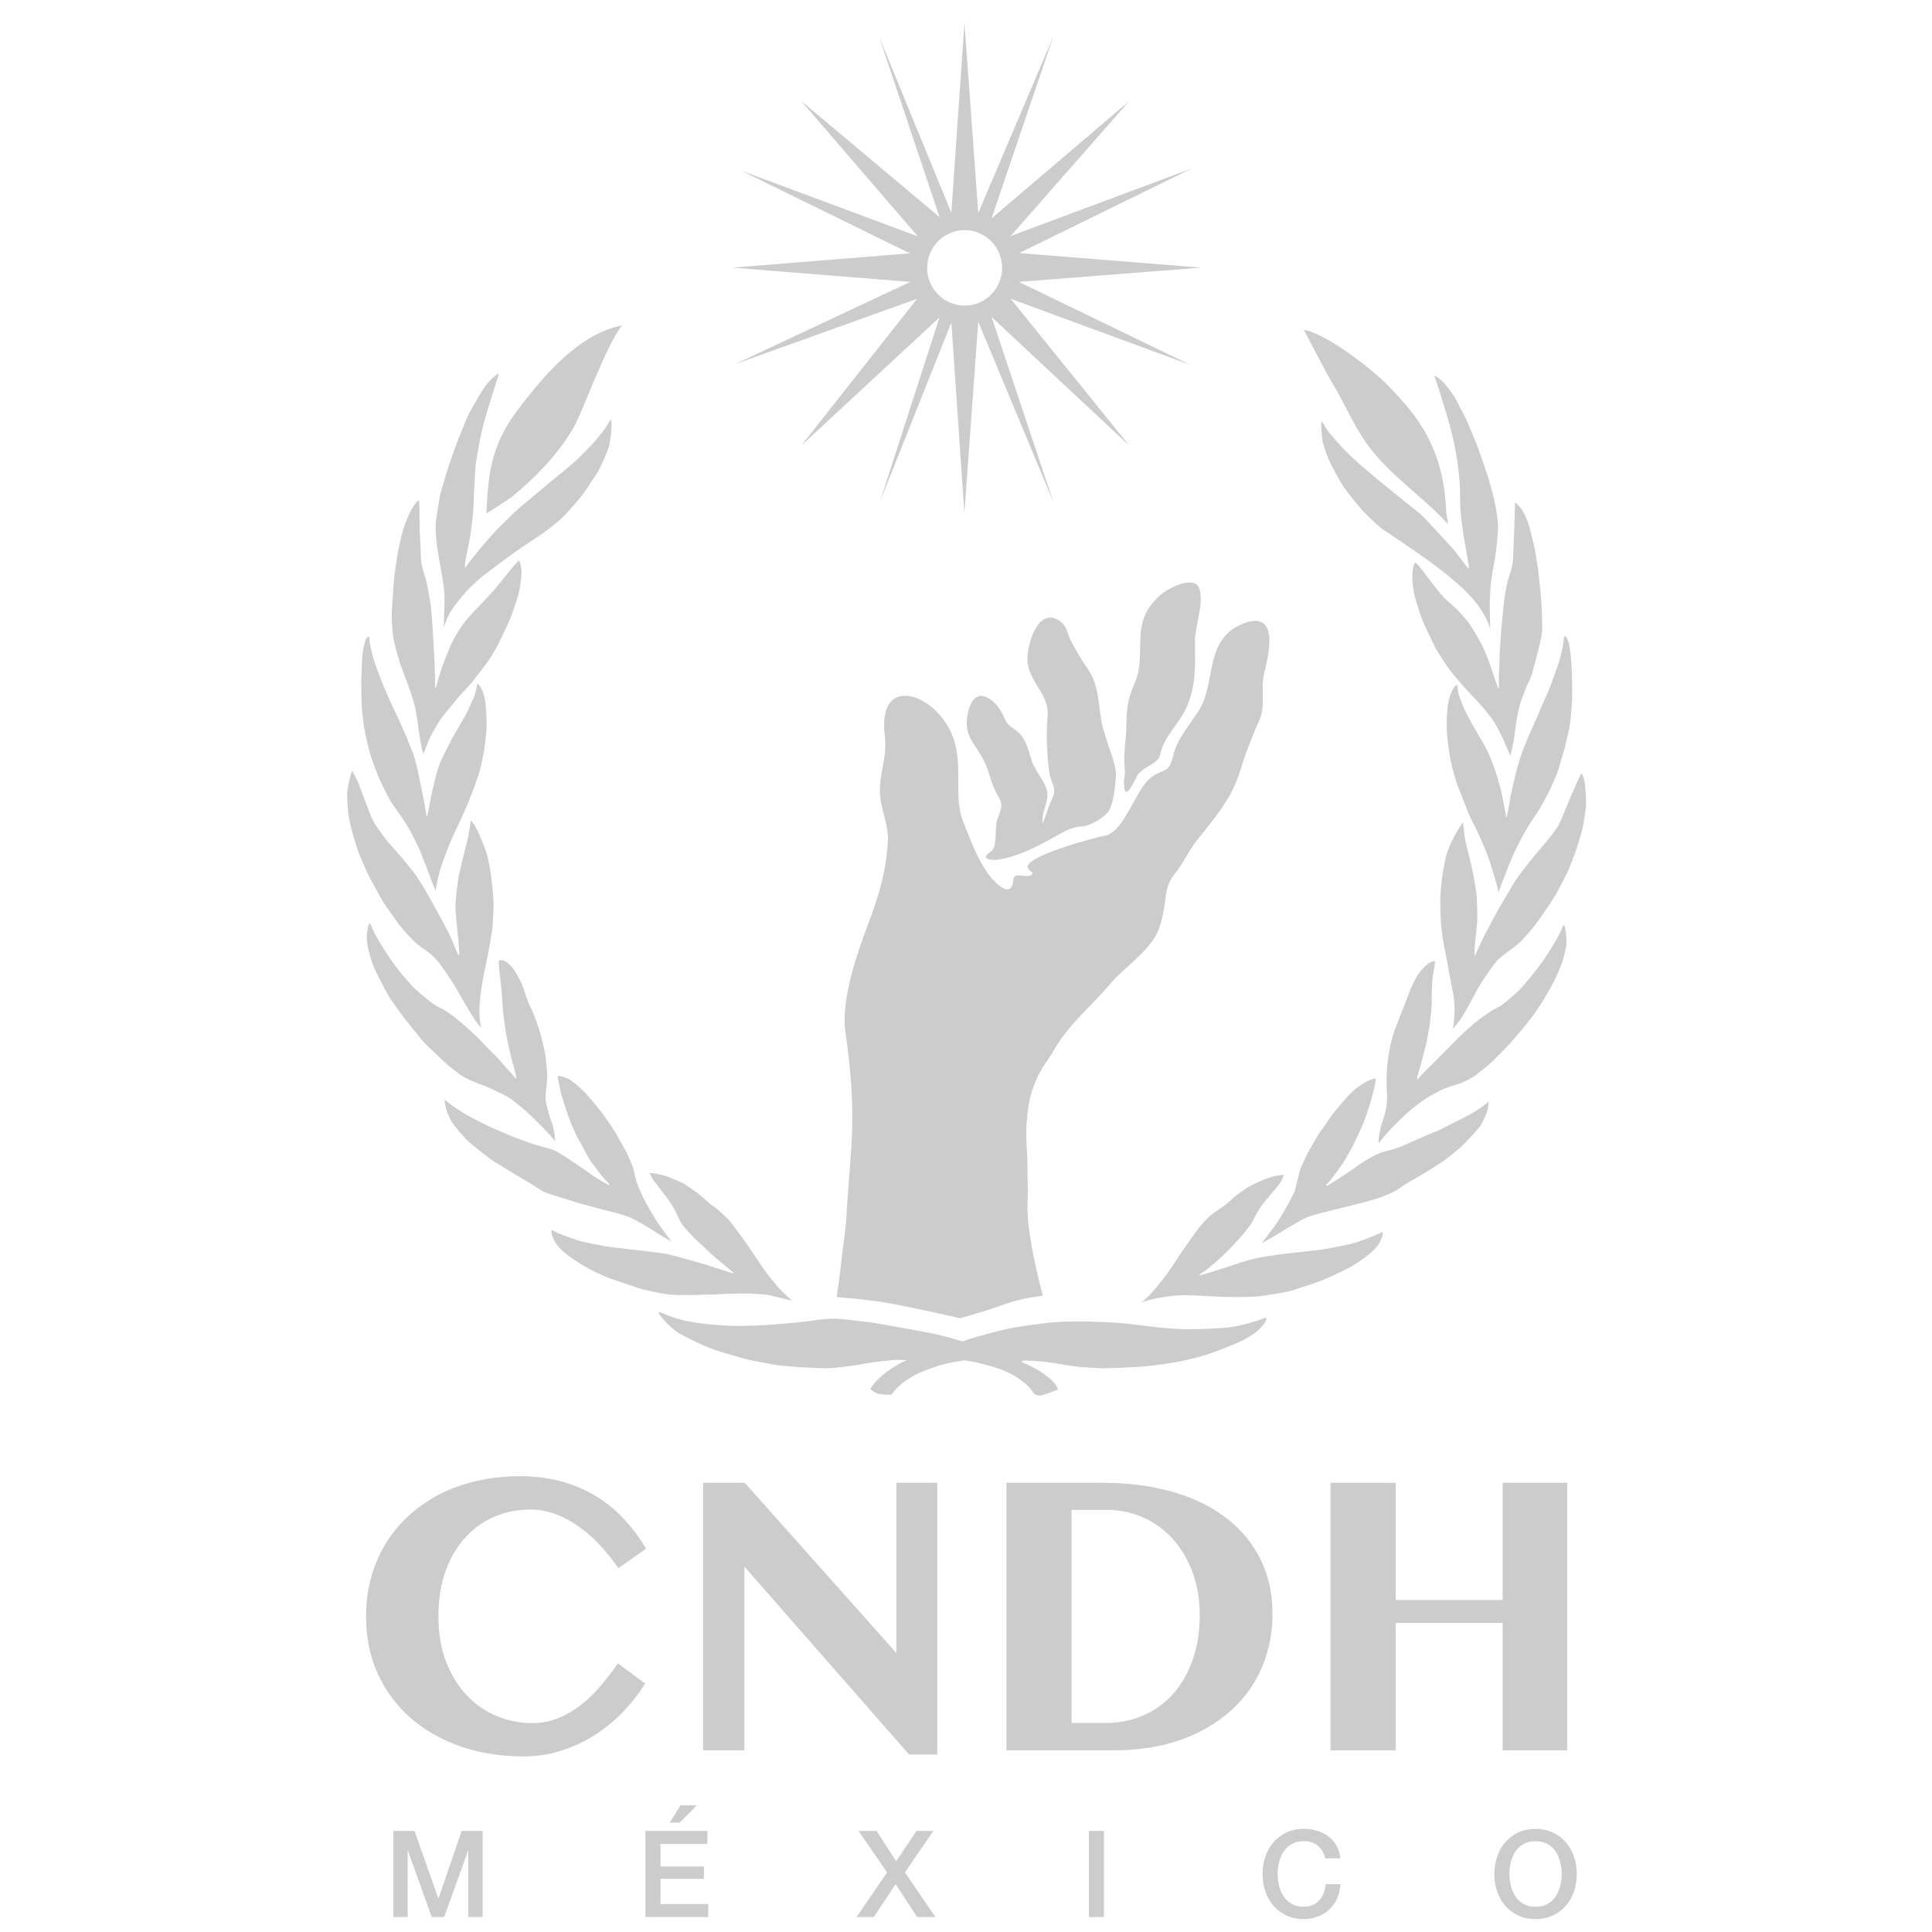 <?xml version="1.0" encoding="utf-8"?>
<!-- Generator: Adobe Illustrator 16.0.0, SVG Export Plug-In . SVG Version: 6.00 Build 0)  -->
<!DOCTYPE svg PUBLIC "-//W3C//DTD SVG 1.1//EN" "http://www.w3.org/Graphics/SVG/1.1/DTD/svg11.dtd">
<svg version="1.1" id="Layer_1" xmlns="http://www.w3.org/2000/svg" xmlns:xlink="http://www.w3.org/1999/xlink" x="0px" y="0px"
	 width="256px" height="256px" viewBox="0 0 256 256" enable-background="new 0 0 256 256" xml:space="preserve">
<g>
	<path fill="#CCCCCC" d="M58.092,214.18c0,2.291,0.354,4.312,1.039,6.072c0.697,1.764,1.614,3.24,2.768,4.436
		c1.143,1.193,2.463,2.101,3.954,2.709c1.488,0.617,3.04,0.927,4.64,0.927c1.238,0,2.391-0.216,3.453-0.65
		c1.062-0.428,2.059-1.012,2.993-1.729c0.928-0.721,1.803-1.562,2.609-2.512c0.808-0.959,1.588-1.961,2.327-3.027l3.611,2.67
		c-0.775,1.256-1.708,2.469-2.809,3.631c-1.092,1.158-2.333,2.193-3.701,3.088c-1.366,0.9-2.865,1.607-4.476,2.141
		c-1.616,0.529-3.327,0.797-5.119,0.797c-3.038,0-5.833-0.442-8.377-1.332c-2.547-0.891-4.746-2.143-6.607-3.771
		c-1.856-1.627-3.305-3.578-4.339-5.853c-1.04-2.272-1.555-4.811-1.555-7.594c0-1.795,0.214-3.498,0.66-5.117
		c0.452-1.621,1.086-3.119,1.923-4.494c0.828-1.377,1.845-2.616,3.052-3.721c1.212-1.104,2.566-2.049,4.068-2.83
		c1.51-0.776,3.166-1.375,4.963-1.787c1.795-0.42,3.699-0.625,5.71-0.625c2.04,0,3.896,0.234,5.582,0.707
		c1.691,0.476,3.224,1.138,4.606,1.992c1.377,0.855,2.608,1.871,3.685,3.049c1.078,1.181,2.032,2.465,2.856,3.859l-3.665,2.568
		c-0.739-1.064-1.541-2.062-2.402-3.002c-0.872-0.939-1.804-1.758-2.792-2.463c-0.983-0.705-2.023-1.264-3.116-1.688
		c-1.084-0.407-2.218-0.616-3.408-0.616c-1.623,0-3.163,0.307-4.629,0.92c-1.472,0.614-2.759,1.522-3.876,2.717
		c-1.112,1.19-1.999,2.67-2.645,4.426C58.426,209.838,58.092,211.871,58.092,214.18L58.092,214.18z M93.165,196.48h5.523
		l20.09,22.557V196.48h5.415v36h-3.736l-21.821-24.898v24.35h-5.47L93.165,196.48L93.165,196.48z M133.354,196.48h12.799
		c3.273,0,6.303,0.385,9.051,1.151c2.757,0.775,5.125,1.897,7.113,3.39c1.996,1.483,3.539,3.303,4.644,5.465
		c1.104,2.158,1.653,4.621,1.653,7.395c0,2.488-0.467,4.836-1.393,7.031c-0.936,2.201-2.304,4.115-4.099,5.74
		c-1.8,1.627-4.005,2.912-6.615,3.865c-2.623,0.938-5.616,1.414-8.998,1.414h-14.155V196.48L133.354,196.48z M141.99,228.297h4.604
		c1.7,0,3.301-0.318,4.799-0.947c1.506-0.625,2.812-1.557,3.938-2.772c1.124-1.224,2.007-2.72,2.655-4.498
		c0.658-1.774,0.984-3.813,0.984-6.123c0-1.992-0.308-3.836-0.912-5.524c-0.617-1.699-1.474-3.166-2.568-4.406
		c-1.094-1.246-2.402-2.221-3.922-2.918c-1.517-0.693-3.18-1.045-4.975-1.045h-4.604V228.297L141.99,228.297z M184.932,215.053
		v16.879h-8.634V196.48h8.634v15.53h14.176v-15.53h8.562v35.451h-8.562v-16.88L184.932,215.053L184.932,215.053z"/>
	<path fill="#CCCCCC" d="M129.623,42.626l9.947,23.877l-8.187-24.507l18.244,17.041L133.92,39.594l23.755,8.733L135.01,37.353
		l24.114-1.892l-24.075-1.931L157.9,22.333l-23.98,8.942l15.709-17.882l-18.244,15.544l8.188-24.108l-9.948,23.395L127.795,3
		l-1.736,25.201l-9.587-23.372l8.029,23.941l-18.328-15.377l15.441,17.924l-23.395-8.703l22.35,10.955l-23.526,1.892l23.577,1.892
		L97.388,48.255l24.131-8.661l-15.346,19.443l18.314-16.98l-7.9,24.446l9.473-23.777l1.725,25.284L129.623,42.626L129.623,42.626z
		 M127.823,40.494c-2.742,0-4.972-2.24-4.972-5.002c0-2.762,2.23-5,4.972-5c2.743,0,4.963,2.238,4.963,5
		C132.786,38.254,130.566,40.494,127.823,40.494L127.823,40.494z"/>
	<path fill="#CCCCCC" d="M198.541,118.238c0,0,0.73-1.851,0.956-2.486c0.215-0.635,0.789-1.939,0.935-2.308
		c0.143-0.371,0.77-1.596,1.098-2.243c0.322-0.644,1.033-1.836,1.33-2.291c0.295-0.457,0.771-1.109,1.129-1.697
		c0.355-0.585,1.095-1.992,1.375-2.556c0.287-0.569,0.896-2.012,1.076-2.528c0.17-0.513,0.818-2.764,0.953-3.252
		c0.125-0.49,0.504-2.16,0.625-2.87c0.125-0.713,0.295-2.89,0.301-3.534c0.012-0.644,0-1.552,0-2.054
		c0-0.496-0.114-2.885-0.156-3.316c-0.051-0.427-0.146-1.221-0.212-1.581c-0.069-0.359-0.345-1.198-0.576-1.209
		c-0.246-0.008-0.073,0.188-0.308,1.375c-0.239,1.184-0.457,1.956-0.646,2.483c-0.191,0.524-0.925,2.627-1.146,3.143
		c-0.217,0.516-0.717,1.598-0.979,2.244c-0.264,0.641-0.766,1.778-0.984,2.266c-0.22,0.493-0.729,1.6-0.979,2.244
		c-0.266,0.644-0.696,1.633-1.034,2.784c-0.343,1.151-0.562,2.174-0.757,2.932c-0.188,0.755-0.449,2.043-0.566,2.806
		c-0.107,0.764-0.33,1.77-0.371,1.748c-0.035-0.031-0.061-0.288-0.181-0.967c-0.12-0.678-0.292-1.46-0.396-2.021
		c-0.108-0.552-0.502-1.992-0.741-2.736c-0.234-0.75-0.822-2.369-1.201-3.119c-0.388-0.75-1.216-2.174-1.542-2.706
		c-0.325-0.536-1.116-1.987-1.387-2.55c-0.276-0.569-0.814-1.938-0.92-2.414c-0.106-0.482-0.088-0.897-0.148-1.034
		c-0.061-0.134-0.355,0.181-0.426,0.309c-0.066,0.126-0.471,0.6-0.729,1.854c-0.25,1.254-0.277,3.146-0.199,4.317
		c0.078,1.165,0.385,3.09,0.529,3.745c0.131,0.65,0.719,2.737,1.006,3.414c0.293,0.681,1.059,2.734,1.347,3.417
		c0.286,0.677,1.299,2.556,1.666,3.495c0.364,0.934,0.864,1.923,1.173,2.979C197.768,115.375,198.508,117.599,198.541,118.238
		L198.541,118.238z M200.135,100.179c0,0,0.463-2.071,0.538-2.689c0.065-0.616,0.244-1.954,0.343-2.458
		c0.104-0.5,0.352-1.672,0.479-1.999c0.125-0.326,0.594-1.666,0.797-2.096c0.194-0.432,0.543-1.101,0.694-1.625
		c0.152-0.523,0.539-2.001,0.699-2.595c0.162-0.593,0.594-2.363,0.651-3.113c0.05-0.744-0.071-3.409-0.104-3.929
		c-0.031-0.523-0.308-3.191-0.366-3.704c-0.054-0.515-0.445-3.034-0.593-3.676c-0.156-0.646-0.697-2.829-0.858-3.205
		c-0.162-0.379-0.326-0.822-0.608-1.323c-0.285-0.508-0.922-1.154-1.017-1.16c-0.099-0.011-0.052,0.487-0.052,0.633
		c0,0.148-0.061,1.706-0.073,2.26c-0.021,0.56-0.081,2.338-0.115,3.051c-0.032,0.713-0.049,1.854-0.161,2.335
		c-0.1,0.485-0.426,1.521-0.552,1.917c-0.128,0.394-0.301,1.202-0.387,1.762c-0.095,0.56-0.263,2.112-0.321,2.7
		c-0.055,0.582-0.232,2.333-0.262,3.001c-0.033,0.672-0.17,2.177-0.17,2.79c0.014,0.624-0.098,2.333-0.108,2.734
		c-0.004,0.407,0.065,1.479,0,1.479c-0.062,0-0.239-0.499-0.412-1.03c-0.17-0.533-0.583-1.729-0.753-2.208
		c-0.165-0.485-0.752-1.926-1.033-2.511c-0.279-0.582-1.277-2.274-1.74-2.929c-0.455-0.652-1.621-1.906-2.069-2.273
		c-0.438-0.372-1.251-1.092-1.574-1.48c-0.325-0.384-1.493-1.872-1.702-2.165c-0.207-0.29-0.881-1.168-1.094-1.441
		c-0.217-0.276-0.609-0.696-0.699-0.685c-0.091,0.002-0.343,0.624-0.369,1.611c-0.035,0.987,0.149,2.104,0.267,2.656
		c0.118,0.549,0.896,3.048,1.198,3.678c0.311,0.625,1.099,2.394,1.517,3.202c0.424,0.805,1.466,2.45,2.252,3.43
		c0.8,0.976,1.755,2.084,2.271,2.617c0.519,0.533,1.517,1.616,1.912,2.082c0.396,0.463,1.111,1.349,1.455,1.917
		c0.348,0.562,0.799,1.433,1.062,1.999C199.337,98.303,200.135,100.179,200.135,100.179L200.135,100.179z M197.467,83.515
		c0,0-0.059-2.569-0.064-3.118c-0.01-0.549,0.076-2.639,0.193-3.487c0.104-0.85,0.459-2.7,0.557-3.286
		c0.099-0.582,0.324-2.822,0.344-3.745c0.014-0.919-0.268-2.583-0.459-3.458c-0.189-0.877-0.706-2.731-0.975-3.551
		c-0.262-0.816-0.953-2.753-1.194-3.452c-0.245-0.697-1.177-2.904-1.396-3.425c-0.229-0.527-1.225-2.461-1.578-3.104
		c-0.362-0.646-1.055-1.555-1.404-1.965c-0.344-0.416-1.106-1.067-1.336-1.109c-0.23-0.045,0.171,0.66,0.464,1.638
		c0.307,0.981,0.612,1.917,0.733,2.364c0.121,0.449,0.602,1.967,0.709,2.396c0.108,0.432,0.517,1.942,0.607,2.491
		c0.098,0.549,0.348,1.673,0.451,2.492c0.104,0.817,0.277,2.121,0.322,3.247c0.051,1.125,0.009,2.664,0.093,3.414
		c0.077,0.744,0.276,2.427,0.364,2.962c0.088,0.532,0.263,1.494,0.392,2.207c0.128,0.716,0.421,2.276,0.343,2.299
		c-0.081,0.027-0.209-0.165-0.514-0.538c-0.303-0.367-1.047-1.427-1.574-2.045c-0.531-0.619-1.814-1.976-2.391-2.603
		c-0.565-0.624-1.562-1.717-2.01-2.087c-0.44-0.371-2.434-1.917-2.813-2.26c-0.392-0.343-1.897-1.511-2.492-2.021
		c-0.596-0.505-2.231-1.862-2.765-2.335c-0.532-0.472-1.918-1.792-2.238-2.148c-0.316-0.352-1.68-1.884-1.896-2.196
		c-0.221-0.31-0.594-1.006-0.725-1.151c-0.126-0.148-0.148,0.025-0.156,0.354c-0.009,0.323,0.108,1.655,0.185,2.137
		c0.071,0.479,0.61,1.993,0.903,2.653c0.297,0.661,1.418,2.743,1.896,3.433c0.475,0.697,1.848,2.417,2.434,3.055
		c0.59,0.635,1.801,1.839,2.395,2.293c0.584,0.452,2.062,1.399,2.759,1.887c0.702,0.49,2.771,1.892,3.378,2.332
		c0.602,0.435,2.278,1.697,2.778,2.118c0.504,0.424,1.94,1.625,2.407,2.107c0.465,0.483,1.324,1.413,1.707,1.973
		C196.279,80.842,197.414,82.559,197.467,83.515L197.467,83.515z M191.616,67.51c-0.242-5.432-1.854-9.815-5.427-13.962
		c-1.391-1.614-2.9-3.168-4.541-4.523c-2.086-1.716-6.332-4.86-8.889-5.328c0.559,1.076,3.311,6.298,3.701,6.931
		c1.428,2.318,2.491,4.807,3.938,7.111c3.041,4.857,7.736,7.604,11.498,11.741C191.768,68.836,191.646,68.167,191.616,67.51
		C191.591,66.904,191.646,68.201,191.616,67.51L191.616,67.51z M57.72,118.012c0,0,0.237-1.391,0.438-2.174
		c0.207-0.78,0.652-2.062,0.833-2.53c0.182-0.474,0.661-1.74,1.034-2.519c0.371-0.78,0.965-2.088,1.235-2.656
		c0.27-0.569,0.889-2.01,1.184-2.774c0.295-0.766,0.87-2.396,1.056-2.992c0.193-0.591,0.616-2.634,0.725-3.442
		c0.098-0.806,0.271-2.244,0.262-3.024c-0.008-0.78-0.134-2.62-0.203-3.048c-0.07-0.432-0.379-1.864-1.001-2.252
		c0,0-0.028-0.019-0.05,0.098c-0.025,0.106-0.206,1.009-0.312,1.343c-0.106,0.337-0.922,2.132-1.117,2.486
		c-0.201,0.351-0.446,0.825-0.755,1.357c-0.306,0.535-0.85,1.427-1.137,1.959c-0.287,0.529-0.97,1.922-1.329,2.628
		c-0.359,0.705-0.702,1.811-0.861,2.492c-0.162,0.677-0.507,1.961-0.664,2.917c-0.159,0.964-0.429,2.271-0.471,2.294
		c-0.037,0.028-0.078,0.047-0.159-0.58c-0.075-0.63-0.268-1.505-0.371-2.107c-0.106-0.602-0.419-1.895-0.536-2.612
		c-0.125-0.713-0.56-2.396-0.702-2.825c-0.145-0.429-0.725-1.762-0.951-2.372c-0.233-0.611-1.059-2.402-1.293-2.896
		c-0.225-0.49-1.033-2.154-1.239-2.689c-0.207-0.533-0.656-1.521-0.912-2.198c-0.248-0.677-0.7-1.851-0.887-2.448
		c-0.181-0.599-0.538-2.115-0.58-2.474c-0.036-0.362-0.005-0.61-0.089-0.632c-0.075-0.028-0.265,0.072-0.417,0.416
		c-0.153,0.345-0.343,1.306-0.413,1.892c-0.073,0.585-0.142,2.575-0.165,3.448c-0.025,0.866,0.033,2.756,0.059,3.5
		c0.033,0.75,0.312,2.981,0.482,3.731c0.165,0.744,0.602,2.508,0.761,2.988c0.16,0.479,0.795,2.218,0.992,2.672
		c0.195,0.458,1.151,2.403,1.486,2.991c0.348,0.582,1.167,1.735,1.471,2.165c0.312,0.429,0.951,1.39,1.31,2.102
		c0.357,0.713,1.04,1.97,1.265,2.603c0.229,0.638,0.736,1.777,0.864,2.173C56.694,115.417,57.555,117.786,57.72,118.012
		L57.72,118.012z M56.137,99.822c0,0,0.761-1.999,1.05-2.52c0.298-0.524,1.138-1.984,1.63-2.578c0.491-0.597,1.68-2.071,2.165-2.611
		c0.485-0.542,1.305-1.357,1.676-1.856c0.376-0.496,1.694-2.166,2.095-2.759c0.404-0.591,1.179-1.926,1.457-2.524
		c0.279-0.6,1.146-2.361,1.456-3.152c0.31-0.792,0.983-2.751,1.104-3.351c0.117-0.602,0.396-2.226,0.323-2.954
		c-0.081-0.73-0.262-1.377-0.415-1.187c-0.162,0.186-0.803,0.866-1.196,1.374c-0.387,0.507-1.627,2.037-2.008,2.475
		c-0.379,0.438-1.79,1.95-2.283,2.433c-0.491,0.479-1.589,1.706-2.023,2.377c-0.438,0.671-1.153,1.73-1.639,2.973
		c-0.482,1.246-0.775,1.942-0.973,2.533c-0.198,0.593-0.396,1.176-0.526,1.622c-0.126,0.449-0.254,1.05-0.321,1.042
		c-0.075-0.005-0.05-0.189-0.05-0.626c0-0.438-0.059-2.431-0.1-3.292c-0.037-0.857-0.179-2.853-0.209-3.597
		c-0.031-0.747-0.231-3.252-0.327-3.827c-0.095-0.571-0.409-2.424-0.618-3.118c-0.214-0.694-0.604-1.803-0.627-2.807
		c-0.024-1.005-0.128-2.639-0.159-3.419c-0.033-0.784-0.024-4.136-0.12-4.166c-0.092-0.034-0.519,0.418-0.774,0.869
		c-0.259,0.443-0.733,1.26-1.173,2.625c-0.449,1.371-0.602,2.269-0.8,3.258c-0.203,0.99-0.449,2.871-0.529,3.606
		c-0.078,0.742-0.237,3.367-0.29,4.055c-0.058,0.689-0.011,2.946,0.246,4.097c0.253,1.154,0.643,2.503,0.821,3.063
		c0.184,0.552,0.855,2.299,1.118,3.002c0.264,0.708,0.792,2.326,0.914,2.964c0.131,0.635,0.334,1.934,0.393,2.522
		C55.49,96.949,55.936,99.852,56.137,99.822L56.137,99.822z M58.79,83.153c0,0,0.427-1.427,1.176-2.508
		c0.758-1.084,1.79-2.293,2.344-2.818c0.555-0.524,1.271-1.217,1.912-1.691c0.646-0.474,1.739-1.332,2.31-1.744
		c0.569-0.412,1.762-1.288,2.469-1.77c0.705-0.482,2.084-1.369,2.84-1.9c0.755-0.533,2.146-1.588,2.831-2.294
		c0.691-0.703,2.176-2.369,2.636-3.046c0.46-0.68,1.684-2.421,2.102-3.224c0.427-0.8,1.036-2.241,1.248-2.907
		c0.212-0.657,0.385-2.308,0.385-2.935c0-0.626-0.111-0.841-0.201-0.619c-0.089,0.224-0.766,1.238-1.131,1.709
		c-0.359,0.474-1.36,1.625-1.786,2.045c-0.417,0.421-1.592,1.592-2.026,1.959c-0.44,0.368-1.176,0.987-1.711,1.416
		c-0.532,0.432-1.886,1.549-2.416,2.004c-0.535,0.454-2.385,2.001-2.898,2.424c-0.519,0.421-2.143,2.043-2.756,2.653
		c-0.608,0.61-1.926,2.087-2.38,2.645c-0.454,0.56-1.302,1.589-1.519,1.887c-0.208,0.304-0.529,0.786-0.582,0.752
		c-0.056-0.036-0.017-0.738,0.083-1.195c0.106-0.454,0.393-1.984,0.51-2.508c0.123-0.524,0.346-2.433,0.446-3.375
		c0.095-0.945,0.095-2.434,0.148-3.241c0.056-0.806,0.159-2.782,0.192-3.183c0.033-0.41,0.452-2.84,0.576-3.406
		c0.125-0.566,0.449-2.096,0.711-2.92c0.265-0.825,0.683-2.335,0.945-3.135c0.262-0.8,0.825-2.516,0.839-2.642
		c0.019-0.117-0.184-0.02-0.31,0.064c-0.128,0.086-0.886,0.738-1.454,1.496c-0.56,0.755-1.436,2.327-1.924,3.186
		c-0.493,0.861-1.189,2.681-1.591,3.643c-0.396,0.961-0.967,2.689-1.243,3.452c-0.262,0.767-1.065,3.429-1.218,4.055
		c-0.145,0.627-0.387,2.232-0.577,3.573c-0.136,0.945,0.086,2.837,0.168,3.469c0.08,0.635,0.409,2.586,0.526,3.155
		c0.125,0.566,0.368,2.261,0.407,2.734c0.042,0.471,0.031,2.059,0,2.438C58.849,81.23,58.79,83.153,58.79,83.153L58.79,83.153z
		 M67.94,65.741c2.463-2.056,5.688-5.016,8.065-9.093c1.193-2.031,4.289-10.91,6.426-13.527c-5.805,1.121-10.483,6.781-13.853,11.22
		c-1.826,2.405-2.971,4.835-3.564,7.803c-0.463,2.335-0.558,5.891-0.558,5.891S67.33,66.251,67.94,65.741L67.94,65.741z
		 M127.568,177.742c0,0,0.97-0.379,2.475-0.783c1.494-0.406,2.959-0.795,4.264-1.039c1.305-0.242,3.564-0.529,4.815-0.668
		c1.257-0.141,4.131-0.166,5.178-0.141c1.046,0.033,3.442,0.104,5.078,0.285c1.64,0.178,3.483,0.449,4.604,0.541
		c1.121,0.094,2.359,0.217,3.939,0.19s3.874-0.11,4.764-0.229c0.89-0.123,1.34-0.168,2.762-0.562c1.427-0.396,2.281-0.75,2.33-0.731
		c0.041,0.016,0.068,0.237-0.111,0.549c-0.182,0.313-0.846,1.162-1.678,1.68c-0.828,0.51-1.221,0.764-2.534,1.312
		c-1.312,0.549-3.19,1.264-3.968,1.477c-0.795,0.219-2.672,0.729-4.358,0.986c-1.696,0.26-3.166,0.442-4.229,0.508
		c-1.069,0.066-3.99,0.189-4.592,0.184c-0.596-0.008-3.146-0.131-4.203-0.289c-1.07-0.15-2.686-0.455-3.599-0.557
		c-0.914-0.104-2.091-0.18-2.556-0.17c-0.454,0.008-0.514,0.016-0.562,0.129c-0.045,0.109,0.396,0.213,0.615,0.336
		c0.212,0.119,1.352,0.594,2.296,1.285c0.948,0.695,1.667,1.312,1.892,2.105c0,0-2.008,0.723-2.191,0.76
		c-0.182,0.033-0.657,0.061-0.932-0.199c-0.265-0.26-0.531-0.859-1.385-1.516c-0.854-0.648-1.285-0.974-2.431-1.48
		c-1.146-0.51-2.633-0.869-3.491-1.078c-0.861-0.207-1.705-0.4-2.19-0.342c-0.485,0.061-2.123,0.334-3.106,0.652
		c-0.99,0.319-2.592,0.858-3.479,1.399c-0.889,0.541-1.956,1.16-2.853,2.459c0,0-1.087,0.074-1.792-0.133
		c-0.705-0.205-1.015-0.642-1.015-0.642s0.343-0.518,0.742-0.971c0.412-0.455,1.354-1.271,1.808-1.545
		c0.446-0.275,1.592-1.053,2.299-1.258c0,0-1.095-0.115-2.079-0.01c-0.983,0.111-2.601,0.272-3.659,0.479
		c-1.059,0.207-3.509,0.57-4.952,0.58c-1.444,0.006-5.404-0.223-6.485-0.405c-1.079-0.183-3.517-0.609-4.334-0.843
		c-0.819-0.233-3.904-1.103-4.807-1.496c-0.903-0.391-3.169-1.401-4.153-2.062c-0.983-0.658-2.482-2.307-2.435-2.586
		c0.047-0.271,1.34,0.707,4.038,1.203c2.698,0.5,5.287,0.561,6.008,0.582c0.725,0.016,3.636-0.056,4.612-0.133
		c0.978-0.074,4.365-0.371,5.12-0.482c0.752-0.107,2.307-0.336,3.413-0.342c1.101-0.01,3.467,0.342,4.365,0.428
		c0.892,0.088,3.299,0.529,4.158,0.688c0.858,0.166,3.865,0.676,5.256,0.996C125.621,177.168,127.568,177.742,127.568,177.742
		L127.568,177.742z M104.996,172.375c0,0-1.326-1.125-2.062-2.006c-0.741-0.877-1.797-2.246-2.173-2.85
		c-0.37-0.603-1.385-2.019-1.787-2.638c-0.403-0.616-1.641-2.241-2.082-2.853c-0.459-0.61-1.992-2.002-2.363-2.184
		c-0.371-0.182-0.738-0.623-0.956-0.791c-0.224-0.17-0.996-0.875-1.19-0.994c-0.184-0.123-1.505-1.08-1.901-1.289
		c-0.398-0.213-1.607-0.707-2.198-0.92c-0.588-0.213-1.97-0.438-2.124-0.428c-0.162,0.006,0.312,0.818,0.485,1.037
		c0.165,0.211,1.226,1.641,1.597,2.07c0.376,0.432,1.082,1.607,1.277,1.979c0.2,0.365,0.534,1.354,0.994,1.914
		c0.463,0.557,1.148,1.285,1.561,1.684c0.413,0.396,1.78,1.693,2.202,2.091c0.418,0.393,2.402,2.006,2.656,2.211
		c0.259,0.211,0.367,0.295,0.245,0.303c-0.117,0.013-0.717-0.188-1.204-0.342c-0.485-0.154-2.346-0.783-2.999-0.965
		c-0.652-0.179-3.762-1.062-4.562-1.234c-0.799-0.17-2.82-0.377-3.45-0.455c-0.636-0.079-3.447-0.403-4.096-0.483
		c-0.655-0.078-3.417-0.615-4.091-0.814c-0.672-0.197-2.486-0.869-2.82-1.01c-0.332-0.152-0.783-0.416-0.855-0.449
		c-0.067-0.035-0.025,0.42,0.064,0.738c0.101,0.32,0.407,1.186,1.357,2.025c0.956,0.842,1.574,1.202,2.121,1.562
		c0.544,0.362,1.237,0.756,2.124,1.205c0.877,0.444,2.124,0.928,2.667,1.116c0.555,0.188,2.375,0.81,3.205,1.082
		c0.831,0.275,2.784,0.65,3.659,0.791c0.87,0.14,2.229,0.123,3.071,0.123c0.833,0,2.999-0.096,3.614-0.104
		c0.627-0.01,2.495-0.088,3.183-0.115c0.691-0.021,3.059,0.093,3.745,0.229C102.597,171.746,104.996,172.375,104.996,172.375
		L104.996,172.375z M88.978,164.486c0,0-1.202-1.533-1.75-2.361c-0.547-0.83-1.322-2.17-1.667-2.781
		c-0.337-0.613-0.989-2.068-1.154-2.598c-0.172-0.531-0.297-0.949-0.376-1.465c-0.084-0.521-0.435-1.318-0.646-1.764
		c-0.201-0.449-0.385-0.875-0.689-1.39c-0.298-0.521-1.014-1.853-1.315-2.321c-0.306-0.476-1.357-2.048-1.6-2.347
		c-0.231-0.301-1.948-2.412-2.424-2.858c-0.474-0.451-1.596-1.517-2.299-1.763c-0.711-0.25-1.123-0.342-1.148-0.209
		c-0.022,0.14,0.248,1.377,0.288,1.617c0.035,0.242,0.334,1.308,0.473,1.728c0.142,0.422,0.725,2.295,0.998,2.885
		c0.271,0.594,0.655,1.578,0.948,2.035c0.279,0.469,1.226,2.301,1.518,2.762c0.293,0.451,1.059,1.443,1.416,1.912
		c0.354,0.473,0.932,1.045,1.07,1.188c0.134,0.145,0.159,0.318,0.014,0.258c-0.147-0.061-1.396-0.771-1.756-1.031
		c-0.354-0.256-1.945-1.338-2.308-1.596c-0.367-0.262-1.903-1.285-2.362-1.545c-0.463-0.27-0.887-0.516-1.308-0.615
		c-0.666-0.158-1.694-0.479-1.925-0.528c-0.229-0.054-1.731-0.589-2.367-0.828c-0.635-0.236-3.229-1.332-3.703-1.562
		c-0.474-0.229-2.809-1.401-3.216-1.66c-0.405-0.254-1.594-1.021-1.906-1.252c-0.307-0.231-0.719-0.619-0.822-0.68
		c-0.103-0.059,0.028,0.68,0.114,1.084c0.092,0.398,0.432,1.209,0.708,1.717c0.279,0.51,1.652,2.17,2.285,2.738
		c0.635,0.568,2.87,2.33,3.461,2.689c0.596,0.361,2.544,1.572,3.166,1.926c0.63,0.352,2.399,1.428,2.904,1.777
		c0.51,0.352,1.07,0.514,2.029,0.809c0.956,0.291,2.36,0.756,2.812,0.895c0.455,0.142,2.807,0.752,3.62,0.971
		c0.819,0.212,2.798,0.625,3.86,1.201c1.065,0.574,1.653,0.877,2.491,1.443C87.25,163.535,88.894,164.463,88.978,164.486
		L88.978,164.486z M73.558,151.207c0,0-0.047-1.496-0.482-2.594c-0.426-1.103-0.761-2.484-0.792-3.115
		c-0.031-0.643,0.206-1.76,0.226-2.686c0.014-0.929-0.187-2.562-0.287-3.213c-0.104-0.652-0.499-2.232-0.678-2.841
		c-0.175-0.608-0.697-2.071-0.983-2.743c-0.286-0.673-0.588-1.193-0.752-1.705c-0.17-0.521-0.485-1.498-0.644-1.877
		c-0.157-0.375-0.881-1.8-1.346-2.302c-0.471-0.497-0.812-0.842-1.321-0.909c-0.507-0.069-0.413,0.195-0.382,0.788
		c0.034,0.595,0.206,1.925,0.288,2.699c0.075,0.772,0.211,2.688,0.242,3.185c0.033,0.5,0.312,2.543,0.445,3.289
		c0.137,0.75,0.502,2.348,0.613,2.812c0.109,0.465,0.435,1.555,0.51,1.864c0.069,0.306,0.267,1.041,0.161,1.029
		c-0.103-0.008-0.312-0.361-0.805-0.863c-0.494-0.493-1.405-1.678-2.112-2.323c-0.708-0.646-1.907-2.013-2.581-2.619
		c-0.671-0.612-1.443-1.33-2.045-1.83c-0.602-0.496-1.742-1.323-2.238-1.582c-0.499-0.256-0.697-0.271-1.449-0.84
		c-0.744-0.57-2.026-1.623-2.578-2.229c-0.543-0.598-1.504-1.721-2.045-2.43c-0.542-0.705-1.524-2.165-1.853-2.722
		c-0.321-0.56-0.848-1.379-1.109-1.931c-0.259-0.552-0.443-1.074-0.532-1.151c-0.084-0.078-0.165,0.117-0.24,0.387
		c-0.083,0.265-0.282,1.209-0.12,2.318c0.17,1.109,0.651,2.634,1.056,3.497c0.407,0.855,1.479,2.928,1.772,3.409
		c0.295,0.479,1.616,2.336,2.051,2.897c0.426,0.556,1.97,2.479,2.469,3.056c0.499,0.575,2.402,2.336,2.904,2.819
		c0.504,0.479,1.53,1.246,2.16,1.715c0.63,0.474,2.14,1.05,2.458,1.16c0.625,0.22,1.408,0.556,1.862,0.789
		c0.451,0.233,1.638,0.717,2.226,1.162c0.588,0.448,1.274,0.957,1.895,1.502c0.622,0.549,1.212,1.114,1.684,1.601
		C71.671,149.158,72.792,150.234,73.558,151.207L73.558,151.207z M63.748,136.158c0,0-0.201-0.854-0.226-1.814
		c-0.022-0.963,0.101-2.182,0.184-2.811c0.089-0.625,0.303-1.967,0.409-2.473c0.109-0.506,0.399-1.923,0.558-2.68
		c0.156-0.758,0.334-1.823,0.499-2.856c0.167-1.028,0.251-3.503,0.229-4.127c-0.031-0.627-0.229-2.553-0.307-3.205
		c-0.081-0.658-0.398-2.371-0.593-3.06c-0.192-0.685-1.045-2.686-1.271-3.176c-0.229-0.488-0.736-1.167-0.803-1.188
		c-0.061-0.017-0.075-0.062-0.108,0.368c-0.034,0.431-0.24,1.471-0.341,1.983c-0.088,0.519-0.479,1.868-0.621,2.52
		c-0.142,0.652-0.516,2.054-0.652,2.92c-0.133,0.869-0.292,2.321-0.348,3.274s0.209,2.878,0.246,3.411
		c0.036,0.533,0.175,1.547,0.184,2.006c0.005,0.466,0.136,1.299,0.027,1.307c-0.098,0.009-0.328-0.523-0.523-1.022
		c-0.188-0.494-0.667-1.605-0.917-2.06c-0.254-0.454-0.892-1.703-1.168-2.213c-0.279-0.519-1.087-1.948-1.43-2.567
		c-0.339-0.618-1.332-2.231-1.614-2.649c-0.292-0.421-1.717-2.177-2.095-2.606c-0.388-0.426-1.524-1.725-1.836-2.096
		c-0.31-0.368-1.207-1.633-1.486-2.045c-0.272-0.412-0.568-1.064-0.725-1.488c-0.165-0.417-0.686-1.8-0.833-2.19
		c-0.153-0.381-0.587-1.644-0.799-2.102c-0.206-0.456-0.666-1.262-0.677-1.315c-0.003-0.053-0.034-0.062-0.17,0.243
		c-0.134,0.297-0.468,1.942-0.524,2.466c-0.056,0.522,0.036,2.921,0.416,4.387c0.37,1.471,0.889,3.177,1.076,3.643
		c0.192,0.465,1.042,2.494,1.321,3.04c0.279,0.552,1.594,2.957,1.998,3.604c0.404,0.641,1.692,2.43,2.112,3.004
		c0.418,0.577,1.555,1.764,2.042,2.24c0.477,0.485,1.527,1.12,1.929,1.461c0.41,0.348,1.05,0.947,1.433,1.496
		c0.378,0.553,1.649,2.355,1.912,2.842c0.259,0.49,1.173,2.037,1.583,2.732C62.238,134.059,63.243,135.729,63.748,136.158
		L63.748,136.158z M192.525,136.328c0,0,0.998-1.209,1.201-1.555c0.194-0.344,0.814-1.396,1.055-1.847
		c0.232-0.456,0.701-1.34,1.087-2.02c0.39-0.681,1.262-1.951,1.46-2.244c0.197-0.293,0.902-1.292,1.346-1.669
		c0.443-0.378,1.234-0.986,1.561-1.199c0.324-0.217,0.646-0.509,1.062-0.852c0.417-0.343,1.329-1.436,1.658-1.809
		c0.326-0.376,1.307-1.697,1.588-2.151c0.284-0.454,1.341-1.915,1.714-2.653c0.373-0.735,1.354-2.508,1.604-3.107
		c0.24-0.607,0.861-2.21,1.046-2.767c0.182-0.56,0.659-2.107,0.788-2.67c0.125-0.574,0.344-1.998,0.439-2.75
		c0.104-0.755-0.062-2.965-0.178-3.481c-0.123-0.515-0.32-1.092-0.413-1.04c-0.083,0.051-0.571,1.04-0.719,1.455
		c-0.146,0.41-0.726,1.605-0.875,2.023c-0.15,0.424-0.752,1.77-1.117,2.684c-0.36,0.909-1.228,1.982-1.383,2.183
		c-0.156,0.194-1.19,1.412-1.552,1.861c-0.357,0.446-1.174,1.377-1.553,1.873c-0.389,0.499-1.166,1.527-1.515,2.045
		c-0.345,0.513-1.003,1.691-1.376,2.31c-0.379,0.619-1.206,2.051-1.467,2.558c-0.247,0.51-1.241,2.338-1.401,2.659
		c-0.157,0.317-0.666,1.458-0.815,1.75c-0.152,0.293-0.317,0.806-0.373,0.806c0,0-0.057-0.77,0.039-1.639
		c0.095-0.867,0.25-2.302,0.301-2.946c0.056-0.643-0.02-3.286-0.146-4.038c-0.11-0.758-0.28-1.65-0.374-2.218
		c-0.082-0.566-0.431-1.923-0.529-2.319c-0.094-0.395-0.513-1.976-0.609-2.644c-0.094-0.674-0.182-1.82-0.212-1.909
		c-0.03-0.086-0.337,0.412-0.646,0.919c-0.31,0.507-0.744,1.229-1.242,2.433c-0.502,1.201-0.672,2.612-0.801,3.267
		c-0.123,0.649-0.298,2.419-0.332,3.288c-0.027,0.867,0.043,2.645,0.088,3.506c0.053,0.858,0.428,3.168,0.59,3.823
		c0.156,0.653,0.578,3.253,0.735,3.88c0.14,0.627,0.242,1.359,0.356,1.941c0.105,0.584,0.14,1.772,0.123,2.158
		C192.725,134.611,192.525,136.328,192.525,136.328L192.525,136.328z M182.708,151.453c0,0,0.875-1.115,1.672-1.947
		c0.789-0.832,2.043-2.012,2.631-2.494c0.589-0.477,1.53-1.236,2.313-1.688c0.335-0.188,1.613-0.904,2.078-1.084
		c1.064-0.4,1.896-0.587,2.511-0.863c0.622-0.285,1.112-0.547,1.587-0.887c0.479-0.347,1.917-1.488,2.373-1.96
		c0.46-0.475,2.068-2.081,2.406-2.491c0.345-0.414,1.205-1.377,1.666-1.945c0.459-0.562,1.326-1.68,1.613-2.125
		c0.287-0.448,0.86-1.288,1.183-1.84c0.313-0.553,0.841-1.44,1.149-2.062c0.31-0.615,0.873-1.909,1.021-2.318
		c0.157-0.41,0.655-2.106,0.655-2.92c0-0.817-0.111-1.672-0.17-1.862c-0.054-0.192-0.156-0.387-0.213-0.381
		c-0.056,0.008-0.233,0.543-0.42,0.928c-0.185,0.39-0.738,1.343-1.084,1.917c-0.338,0.573-0.953,1.518-1.191,1.853
		c-0.225,0.34-1.157,1.53-1.438,1.889c-0.279,0.363-1.451,1.746-1.833,2.115c-0.386,0.371-1.801,1.592-2.073,1.787
		c-0.269,0.197-0.861,0.52-1.195,0.688c-0.332,0.164-1.039,0.652-1.545,1.014c-0.495,0.361-1.668,1.33-1.986,1.623
		c-0.331,0.289-1.413,1.332-1.741,1.685c-0.329,0.354-1.731,1.744-2.157,2.172c-0.43,0.435-1,1.022-1.317,1.315
		c-0.317,0.289-1.24,1.298-1.337,1.416c-0.106,0.123-0.159-0.075,0.05-0.729c0.217-0.653,0.401-1.416,0.507-1.813
		c0.111-0.389,0.379-1.449,0.512-1.959c0.137-0.504,0.447-2.24,0.525-2.84c0.075-0.603,0.268-2.354,0.254-2.89
		c-0.018-0.53,0.02-2.241,0.069-2.85c0.055-0.609,0.429-2.458,0.364-2.519c-0.062-0.061-0.459-0.005-0.863,0.262
		c-0.407,0.265-1.18,1.139-1.438,1.559c-0.263,0.418-0.818,1.473-1.121,2.32c-0.301,0.852-0.662,1.756-0.879,2.258
		c-0.216,0.506-0.81,2.123-0.992,2.547c-0.18,0.416-0.559,1.896-0.666,2.41c-0.109,0.518-0.353,1.984-0.394,2.588
		c-0.034,0.598-0.097,1.932-0.048,2.814c0.041,0.887,0.125,1.746-0.104,2.819c-0.233,1.074-0.504,1.808-0.627,2.188
		C182.9,149.539,182.561,151.016,182.708,151.453L182.708,151.453z M167.184,164.752c0,0,2.045-1.166,2.733-1.604
		c0.687-0.443,2.243-1.342,2.771-1.613c0.523-0.277,1.207-0.512,2.213-0.762c1.009-0.246,2.324-0.58,3.5-0.873
		c1.174-0.291,3.061-0.756,3.938-1.047c0.881-0.293,1.568-0.572,2.449-1.002c0.376-0.179,1.221-0.82,1.759-1.131
		c0.537-0.304,1.39-0.8,1.909-1.105c0.518-0.312,1.881-1.141,2.738-1.736c0.858-0.594,1.562-1.195,2.359-1.887
		c0.786-0.686,2.393-2.486,2.641-2.873c0.242-0.385,0.582-1.141,0.777-1.613c0.194-0.475,0.356-1.498,0.245-1.469
		c-0.108,0.021-0.813,0.656-1.547,1.105c-0.729,0.446-1.817,1.045-2.317,1.264c-0.5,0.215-2.621,1.373-3.181,1.562
		c-0.563,0.189-1.853,0.804-2.832,1.209c-0.621,0.261-1.376,0.632-1.803,0.804c-0.433,0.174-1.44,0.463-2.144,0.619
		c-0.52,0.112-1.637,0.668-2.494,1.2c-0.855,0.533-1.947,1.349-2.323,1.595c-0.377,0.244-2.194,1.428-2.42,1.559
		c-0.234,0.127-0.493,0.256-0.44,0.105c0.059-0.158,0.365-0.416,0.739-0.89c0.379-0.476,1.108-1.478,1.483-2.047
		c0.371-0.562,1.049-1.758,1.348-2.351c0.304-0.596,0.982-2.026,1.346-2.895c0.365-0.869,0.926-2.66,1.126-3.35
		c0.198-0.688,0.585-2.457,0.574-2.578c-0.017-0.123-0.896,0.145-1.362,0.412c-0.466,0.268-1.326,0.875-1.72,1.238
		c-0.396,0.354-0.765,0.797-1.073,1.131c-0.312,0.338-1.482,1.737-1.717,2.055c-0.227,0.32-0.934,1.383-1.302,1.869
		c-0.382,0.494-1.326,2.117-1.651,2.709c-0.326,0.594-0.918,1.848-1.162,2.465c-0.248,0.619-0.611,2.561-0.812,3.045
		c-0.204,0.479-0.853,1.717-1.19,2.271c-0.312,0.562-0.943,1.645-1.248,2.049C168.794,162.598,167.221,164.717,167.184,164.752
		L167.184,164.752z M151.131,172.619c0,0,0.424-0.264,2.205-0.598c1.777-0.334,2.609-0.396,3.611-0.396
		c1.003,0,4.074,0.156,5.019,0.207c0.938,0.055,3.925,0.055,4.941-0.078c1.022-0.129,3.405-0.488,4.28-0.756
		c0.869-0.266,3.375-1.09,4.172-1.416c0.798-0.328,3.102-1.416,3.81-1.824c0.708-0.402,3.052-1.963,3.617-3.082
		c0.577-1.115,0.427-1.463,0.427-1.463s-0.633,0.355-1.619,0.725c-0.982,0.369-1.63,0.65-2.681,0.902
		c-1.048,0.248-3.172,0.668-4.029,0.764c-0.858,0.095-3.122,0.379-3.854,0.438c-0.737,0.062-2.78,0.36-3.709,0.51
		c-0.941,0.146-2.727,0.646-3.678,0.986c-0.966,0.346-4.121,1.353-4.592,1.433c-0.468,0.09,0.485-0.486,0.801-0.714
		c0.319-0.223,1.655-1.385,2.19-1.896c0.546-0.51,1.424-1.42,2.198-2.275c0.779-0.861,1.583-1.898,1.873-2.52
		c0.291-0.617,0.854-1.596,1.349-2.205c0.502-0.611,1.672-1.969,2.004-2.398c0.347-0.426,0.655-1.234,0.613-1.275
		c-0.052-0.045-0.87,0.058-1.729,0.306c-0.854,0.252-1.664,0.662-2.341,0.971c-0.666,0.308-1.114,0.688-1.649,1.035
		c-0.529,0.342-1.197,0.949-1.508,1.24c-0.312,0.288-0.641,0.557-1.233,0.942c-0.46,0.305-0.938,0.615-1.401,1.033
		s-1.294,1.35-1.744,1.977c-0.451,0.632-0.945,1.392-1.44,2.06c-0.503,0.676-1.128,1.651-1.539,2.304
		c-0.423,0.657-1.222,1.743-1.675,2.305C153.35,170.416,152.225,171.92,151.131,172.619L151.131,172.619z"/>
	<path fill="#CCCCCC" d="M134.287,116.457c0.053-0.973,2.062,0.011,2.48-0.599c0.25-0.363-0.363-0.273-0.58-0.929
		c-0.492-1.404,9.061-4.029,10.074-4.164c2.758-0.368,4.188-6.301,6.352-7.822c1.807-1.268,2.246-0.301,2.894-3.019
		c0.505-2.118,2.371-4.149,3.466-5.978c2.121-3.547,0.639-9.124,5.529-11.217c5.107-2.19,3.637,3.98,3.002,6.505
		c-0.479,1.937,0.189,4.208-0.568,6.02c-0.918,2.167-1.851,4.353-2.522,6.613c-1.188,4.005-3.332,6.315-5.854,9.542
		c-1.174,1.503-1.783,3.013-2.981,4.498c-0.819,1.007-1.015,2.11-1.114,2.896c-0.124,0.998-0.449,3.521-1.207,4.956
		c-1.391,2.636-4.271,4.384-6.212,6.675c-2.386,2.812-5.474,5.371-7.327,8.601c-0.939,1.633-1.654,2.271-2.466,4.168
		c-0.883,2.062-1.069,3.705-1.231,5.774c-0.134,1.705,0.116,3.629,0.116,5.32c0,1.902,0.106,3.268,0.015,5.172
		c-0.197,4.174,2.029,12.211,2.029,12.211s-2.879,0.34-4.83,1.06c-2.64,0.973-6.131,1.934-6.131,1.934s-4.896-1.139-9.102-1.934
		c-2.973-0.56-7.248-0.871-7.248-0.871s0.435-2.99,0.619-4.8c0.228-2.198,0.568-3.896,0.686-6.104
		c0.438-8.596,1.547-12.397-0.151-24.239c-0.641-4.484,1.82-11.095,2.935-14.087c1.479-3.974,2.369-6.728,2.678-10.983
		c0.173-2.291-0.857-4.091-1.022-6.323c-0.208-2.748,0.99-4.936,0.627-7.795c-1.053-8.362,6.619-5.726,8.901-0.206
		c1.666,4.03,0.053,8.129,1.538,11.683c0.875,2.098,2.332,6.558,4.812,8.402C133.609,118.243,134.213,117.867,134.287,116.457
		L134.287,116.457z M138.167,109.124c0.449-1.101,0.737-2.257,1.267-3.325c0.683-1.394-0.224-2.118-0.398-3.464
		c-0.326-2.472-0.43-5.055-0.221-7.53c0.229-2.762-2.524-4.529-2.676-7.227c-0.113-2.009,1.404-7.552,4.479-5.152
		c0.755,0.59,0.862,1.748,1.317,2.556c0.672,1.201,1.311,2.408,2.117,3.522c1.475,2.031,1.483,4.436,1.858,6.839
		c0.386,2.444,2.047,5.766,1.957,7.382c-0.089,1.655-0.371,4.113-1.114,4.958c-0.652,0.736-2.3,1.733-3.223,1.792
		c-1.586,0.098-2.596,0.742-3.945,1.494c-2.297,1.285-4.65,2.506-7.281,2.929c-0.861,0.137-2.611-0.02-1.004-1.084
		c0.902-0.582,0.471-3.14,0.84-4.183c0.45-1.285,0.887-1.925,0.11-3.169c-0.86-1.379-1.022-2.7-1.64-4.144
		c-1.217-2.839-3.208-3.665-2.276-7.176c0.976-3.693,3.812-1.346,4.738,0.959c0.504,1.259,1.084,1.182,1.983,2.054
		c1,0.97,1.248,2.479,1.687,3.74c0.448,1.299,1.801,2.725,2.015,4.011C139.023,106.284,137.889,107.719,138.167,109.124
		L138.167,109.124z M153.721,100.016c0.463-2.431,2.563-4.108,3.527-6.357c1.304-3.027,1.098-5.465,1.09-8.637
		c-0.006-2.109,1.212-4.996,0.592-6.997c-0.556-1.786-3.633-0.263-4.496,0.314c-1.412,0.942-2.634,2.458-3.049,4.138
		c-0.677,2.856,0.158,5.44-1.072,8.152c-1.422,3.124-0.877,4.996-1.199,7.716c-0.141,1.24-0.188,2.146-0.092,3.347
		c0.121,1.238-0.215,1.472-0.039,2.717c0.238,1.744,1.619-1.597,1.858-1.87C151.791,101.439,153.497,101.172,153.721,100.016
		L153.721,100.016z"/>
	<path fill="#CCCCCC" d="M52.117,242.609h2.811l3.146,8.932h0.033l3.069-8.932h2.778v11.408h-1.901v-8.804h-0.031l-3.166,8.804
		h-1.644l-3.163-8.804h-0.033v8.804h-1.9L52.117,242.609L52.117,242.609z M85.525,242.609h8.212v1.725h-6.214v2.988h5.751v1.631
		h-5.751v3.34h6.326v1.725h-8.324V242.609L85.525,242.609z M90.173,239.223h2.157l-2.269,2.283h-1.327L90.173,239.223
		L90.173,239.223z M113.772,242.609h2.38l2.589,4.026l2.701-4.026h2.238l-3.774,5.498l4.044,5.91h-2.43l-2.843-4.361l-2.893,4.361
		H113.5l4.043-5.91L113.772,242.609L113.772,242.609z M144.285,254.018h1.994v-11.41h-1.994V254.018L144.285,254.018z
		 M175.604,246.236c-0.086-0.328-0.203-0.633-0.352-0.912c-0.148-0.275-0.343-0.514-0.572-0.719
		c-0.238-0.201-0.511-0.359-0.826-0.472c-0.313-0.11-0.677-0.168-1.095-0.168c-0.604,0-1.132,0.123-1.571,0.369
		c-0.443,0.246-0.804,0.57-1.078,0.981c-0.279,0.41-0.482,0.875-0.616,1.398c-0.134,0.52-0.201,1.053-0.201,1.6
		c0,0.539,0.067,1.072,0.201,1.597c0.134,0.521,0.337,0.985,0.616,1.396c0.274,0.41,0.635,0.738,1.078,0.984
		c0.439,0.244,0.967,0.367,1.571,0.367c0.448,0,0.841-0.078,1.185-0.23c0.341-0.158,0.633-0.369,0.879-0.643
		c0.244-0.27,0.437-0.588,0.572-0.951c0.141-0.361,0.229-0.748,0.273-1.164h1.948c-0.042,0.682-0.189,1.305-0.44,1.871
		c-0.248,0.562-0.589,1.051-1.012,1.461c-0.428,0.408-0.93,0.727-1.503,0.949c-0.576,0.223-1.209,0.338-1.902,0.338
		c-0.851,0-1.616-0.16-2.291-0.475c-0.677-0.312-1.247-0.742-1.719-1.285c-0.47-0.543-0.828-1.176-1.079-1.9
		c-0.248-0.725-0.373-1.496-0.373-2.314c0-0.812,0.125-1.578,0.373-2.303c0.251-0.725,0.609-1.357,1.079-1.9
		c0.472-0.547,1.042-0.977,1.719-1.297c0.675-0.315,1.44-0.479,2.291-0.479c0.642,0,1.242,0.09,1.806,0.266
		c0.565,0.174,1.062,0.433,1.494,0.767c0.433,0.334,0.78,0.743,1.047,1.223c0.266,0.479,0.434,1.027,0.496,1.646H175.604
		L175.604,246.236z M203.467,242.338c0.854,0,1.616,0.162,2.293,0.48c0.678,0.315,1.249,0.748,1.717,1.293
		c0.469,0.543,0.832,1.178,1.08,1.902c0.25,0.725,0.375,1.491,0.375,2.299c0,0.821-0.125,1.594-0.375,2.317
		c-0.248,0.724-0.611,1.356-1.08,1.902c-0.468,0.543-1.039,0.971-1.717,1.282c-0.677,0.316-1.439,0.474-2.293,0.474
		s-1.615-0.156-2.293-0.474c-0.675-0.312-1.249-0.739-1.718-1.282c-0.468-0.546-0.827-1.181-1.078-1.902
		c-0.251-0.726-0.373-1.496-0.373-2.317c0-0.808,0.122-1.574,0.373-2.299c0.251-0.726,0.61-1.359,1.078-1.902
		c0.469-0.545,1.043-0.978,1.718-1.293C201.852,242.5,202.613,242.338,203.467,242.338L203.467,242.338z M203.467,243.969
		c-0.607,0-1.132,0.121-1.572,0.367c-0.442,0.246-0.803,0.572-1.08,0.982c-0.276,0.408-0.479,0.877-0.613,1.397
		c-0.135,0.521-0.2,1.054-0.2,1.597c0,0.545,0.065,1.076,0.2,1.6c0.134,0.521,0.337,0.988,0.613,1.396
		c0.277,0.409,0.638,0.737,1.08,0.983c0.44,0.244,0.965,0.367,1.572,0.367s1.131-0.123,1.574-0.367
		c0.443-0.246,0.803-0.574,1.078-0.983c0.275-0.408,0.482-0.875,0.615-1.396c0.132-0.523,0.199-1.055,0.199-1.6
		c0-0.543-0.067-1.076-0.199-1.597c-0.133-0.521-0.34-0.989-0.615-1.397c-0.275-0.41-0.635-0.736-1.078-0.982
		S204.074,243.969,203.467,243.969L203.467,243.969z"/>
</g>
</svg>

